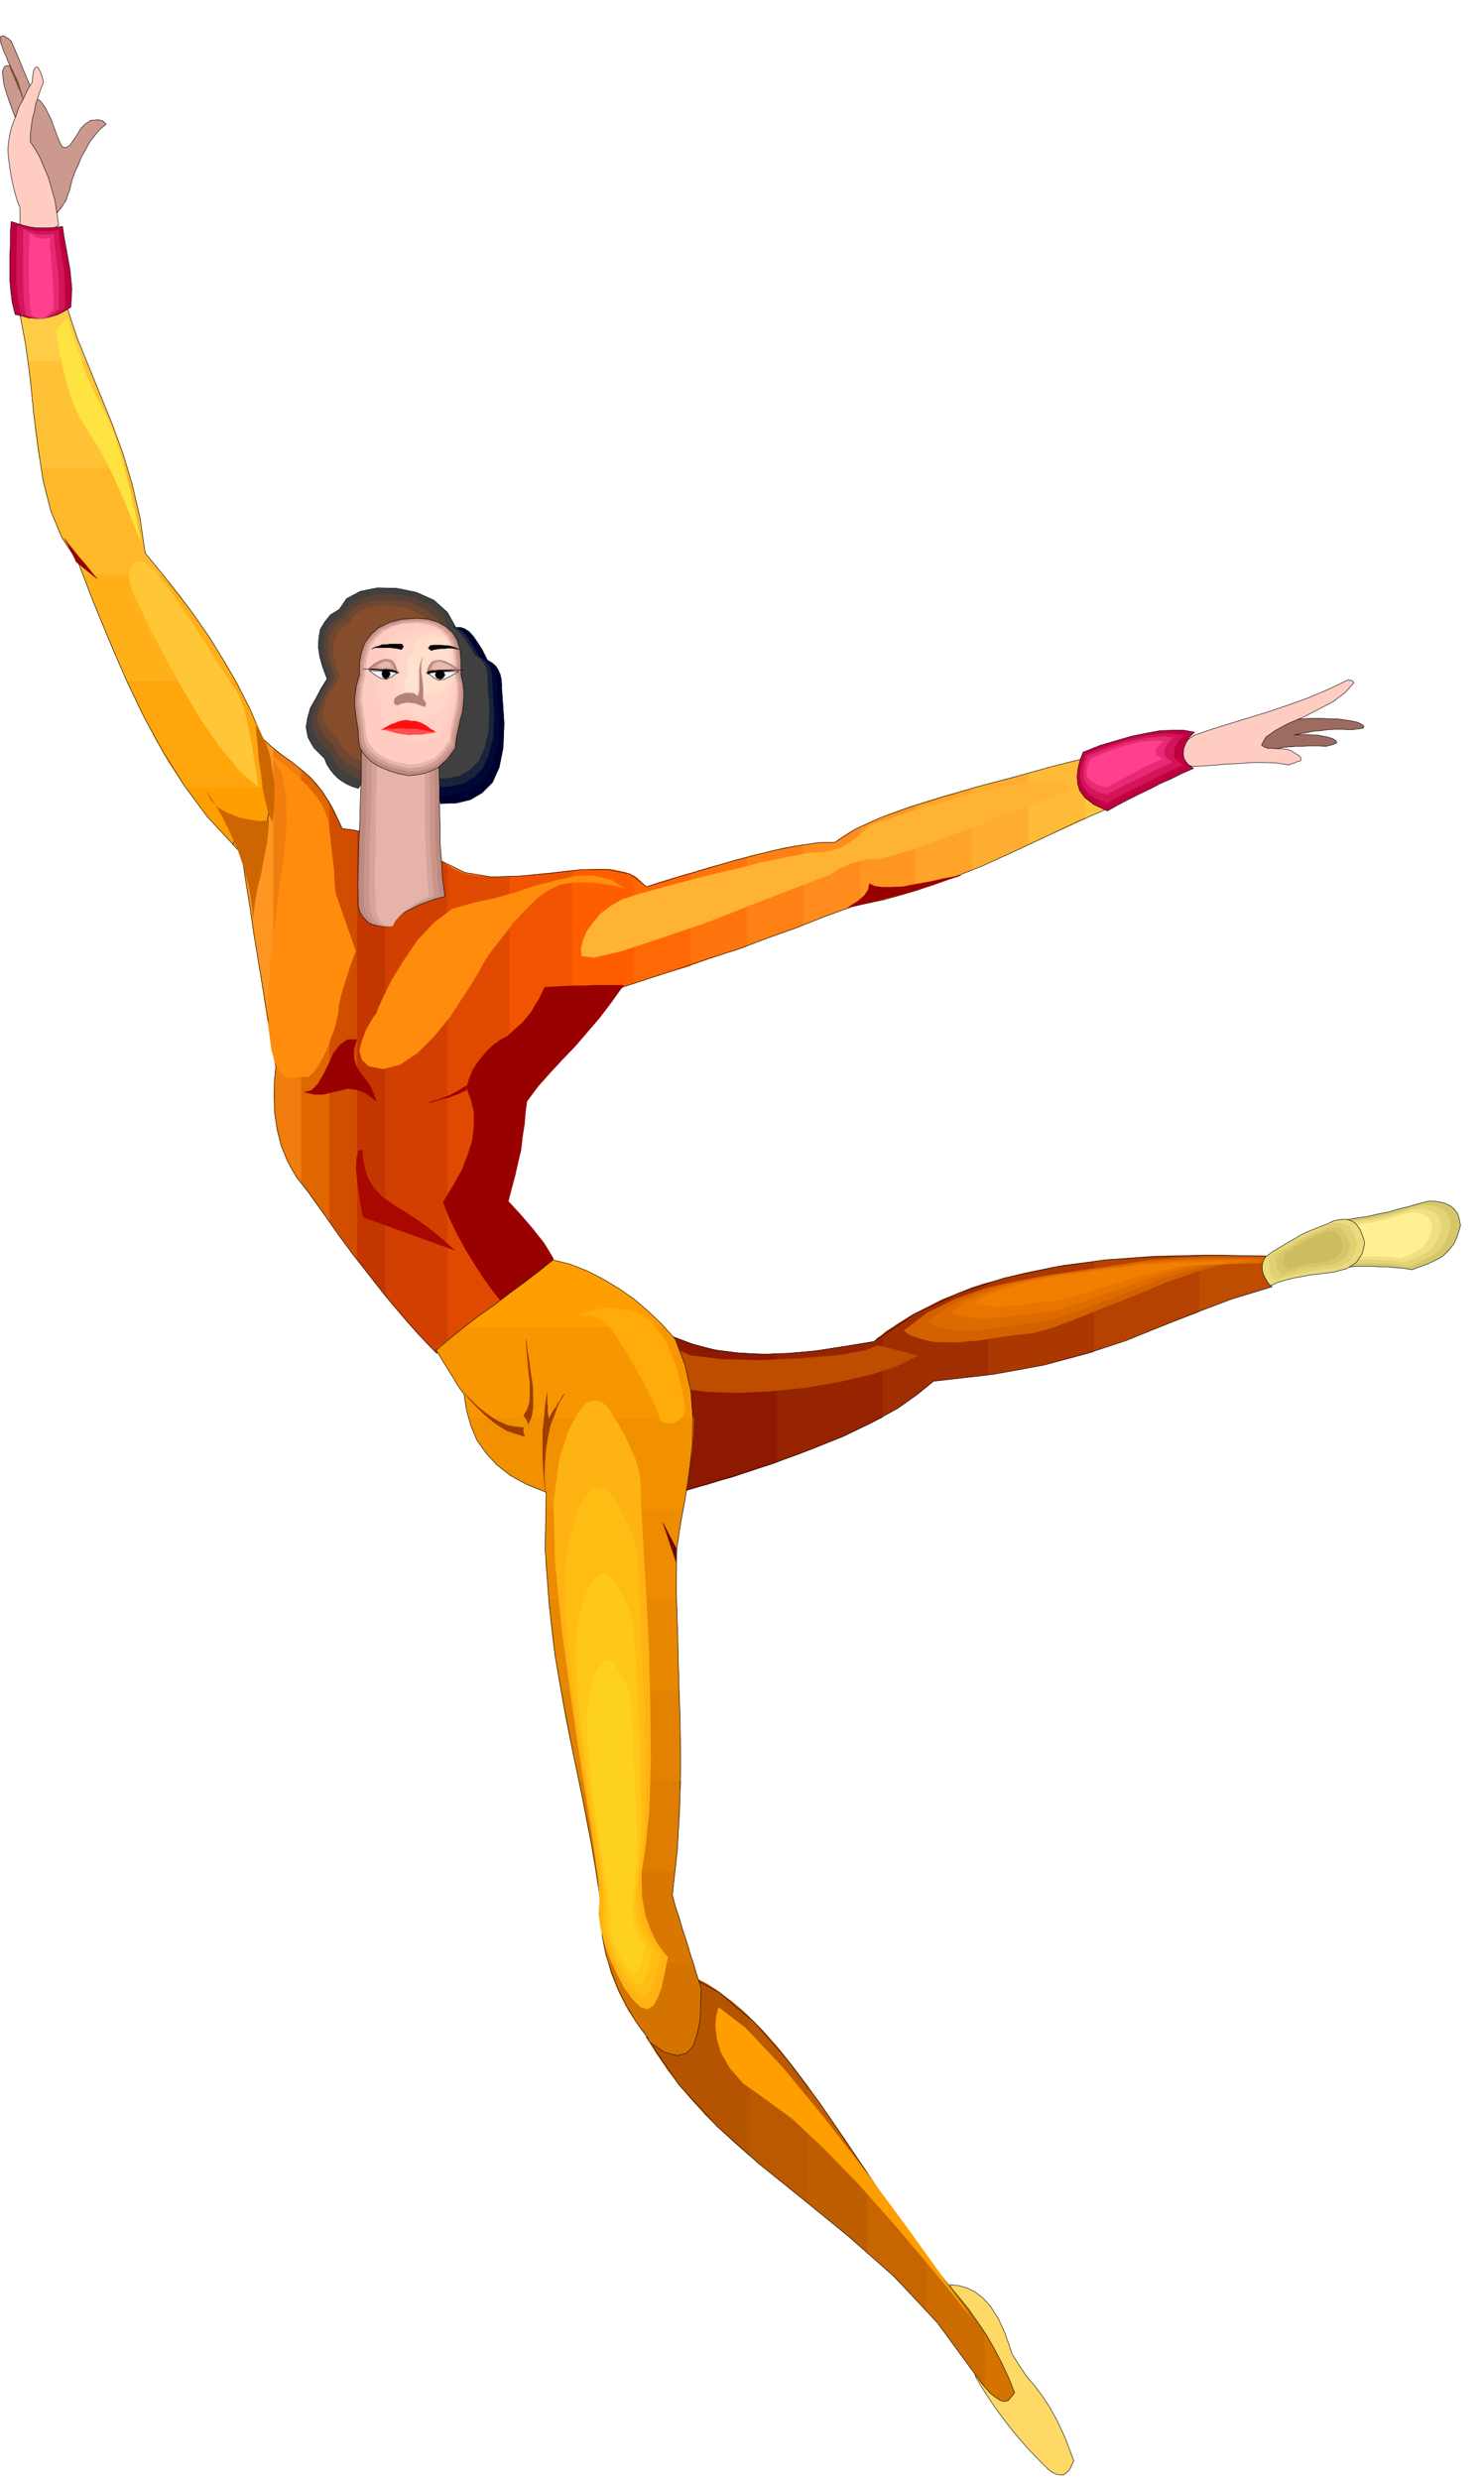 <svg xmlns="http://www.w3.org/2000/svg" width="490.455" height="819.168" fill-rule="evenodd" stroke-linecap="round" preserveAspectRatio="none" viewBox="0 0 3035 5070"><style>.pen0{stroke:#000;stroke-width:1;stroke-linejoin:round}.brush2{fill:#ffccc2}.brush6{fill:#d6c769}.pen2{stroke:none}.brush10{fill:#bf4d00}.brush20{fill:#404040}.brush27{fill:#ff5e00}.brush28{fill:#ff9e00}.brush38{fill:#ff9621}.brush50{fill:#bd8a80}.brush61{fill:#b58278}.pen4{stroke:none}.brush62{fill:#c7948a}.brush63{fill:#d9a69c}.brush64{fill:#ebb8ad}.brush66{fill:#000}.brush67{fill:#900}.pen5{stroke:#900;stroke-width:1;stroke-linejoin:round}.pen6{stroke:none}.brush69{fill:#bf0040}.brush70{fill:#d41459}.brush71{fill:#e82973}.brush72{fill:#ff408c}.brush77{fill:#d47300}.pen9{stroke:none}</style><path d="m33 245 10 23 11 24 10 24 11 24 10 23 11 24 10 24 11 24 4-5 5-6 4-7 5-7 3-10 4-10 3-12 3-12 6-16 7-15 6-15 8-14 8-15 10-13 11-13 13-11-7-7-9-2-15 1-11 7-10 10-8 14-8 11-7 10-8 4-7-2-7-14-5-13-5-14-5-14-7-14-6-12-9-12-11-8-7-15-6-14-6-15-6-14-6-15-6-14-6-14-6-14-6-5-5-3-5-3-3 1-3 1v11l4 11 3 9 5 10 3 9 5 10-8-1-5 4-3 8 1 12 2 15 6 20 8 23 11 29z" class="pen0" style="fill:#cc998f"/><path d="m41 468 9 2 10 3 10 1 10 1 9-2 11-2 9-4 11-6-4-28-4-25-7-24-6-21-9-21-8-19-10-18-10-15v-16l2-15 2-15 4-15 3-16 5-15 5-15 6-15-4-15-4-9-3-6-3-1-3 1-3 6-2 9-1 15-10 16-8 18-9 16-6 18-7 17-5 17-3 17-2 18 1 15 2 15 2 15 3 16 3 15 4 15 4 14 6 15v43z" class="pen0 brush2"/><path d="m18 127 1 4 1 6 3 8 4 8 3 8 4 9 3 8 4 8 3 9 4 9-3-10-3-10-3-10-3-9-5-10-4-9-5-10-4-9z" style="stroke:#7a473d;stroke-width:1;stroke-linejoin:round;fill:#7a473d"/><path d="m2571 1515 10-10 11-9 11-7 12-5 11-6 11-3 11-3 12-2 15-1h31l16 1h14l15 2 13 2 13 3 6 3 5 3 1 2v3l-3 1-6 1-8 1-9 1-18-1h-15l-15 1-14 2-15 1-13 3-14 2-12 3 9-1h20l10 1h9l10 2 10 2 10 3 7 4 2 5-3 1-4 2-7 2-9 2-12-1h-24l-12 1h-13l-12 1-14 1-13 3-13 2-9 1-7-1-4-2-5-7-2-9z" class="pen0" style="fill:#9e6b61"/><path d="m2439 1567-18-6-10-6-5-7 1-7 4-10 8-9 11-10 13-9 38-13 39-12 39-12 39-12 38-13 39-14 38-16 38-18 6-3 6 1 3 1 3 4-18 20-25 19-29 15-31 16-31 13-26 14-20 14-9 16 5 4 8 3h9l11 1h9l10 1 9 3 9 6 7 4 4 5v3l-2 3-6 1-5 3-6 1-6 3-25-4-25-1h-25l-24 2-25 1-24 2-25 2-24 1z" class="pen0 brush2"/><path d="m1943 4671 6 23 7 24 6 24 7 24 6 23 7 24 7 24 7 24 15 25 17 26 17 24 19 25 18 22 20 23 20 21 22 22 8 6 9 4 7 1h7l6-4 6-6 4-8 5-11-17-45-16-35-16-29-15-23-16-21-16-19-15-22-15-24-14-41-14-31-16-25-15-17-17-13-16-8-18-5-17-2z" class="pen0" style="fill:#ffd966"/><path d="M2756 2591v-24l-1-13v-12l-2-13v-12l-1-12 2-11 22-4 22-3 21-5 21-4 20-6 21-5 20-6 20-5h13l13 2 10 3 10 5 7 6 7 9 3 10 3 14-6 21-8 18-11 13-12 12-15 8-15 7-16 6-16 6-18-3-16-1-17-2h-16l-17-1h-32l-16 2z" class="pen0 brush6"/><path d="M2763 2585v-22l-1-11v-11l-2-12v-11l-1-11 2-10 19-3 19-2 19-4 19-4 18-5 18-5 18-6 18-4h11l12 1 10 3 9 5 6 5 5 7 3 9 2 13-5 19-7 16-9 12-11 10-13 7-14 7-14 6-14 6-15-3-15-2-15-2h-14l-15-1h-15l-14 1-14 2z" class="pen2" style="fill:#e3d475"/><path d="m2769 2576-1-10v-9l-1-10v-9l-1-10v-19l2-9 16-3 17-2 17-4 17-3 16-5 16-4 15-5 16-3h9l10 1 9 3 8 4 5 5 5 7 3 8 2 11-5 16-6 14-9 11-9 9-12 6-12 6-13 4-12 5-13-3-13-1-13-1h-12l-13-1h-26l-12 1z" class="pen2" style="fill:#f0e082"/><path d="M2774 2570v-33l-1-9v-17l1-7 14-2 15-2 14-3 15-3 13-4 14-4 13-4 14-3h8l8 1 7 2 7 4 5 3 4 7 2 6 2 10-4 14-5 11-7 9-8 8-10 5-10 6-11 4-11 4-12-2-11-1-11-1h-44l-11 1z" class="pen2" style="fill:#fff091"/><path d="m1391 3051-3-40-1-40-3-40-1-39-2-41-2-40-2-39-1-39 40 15 45 12 47 6 51 3 53-2 56-5 58-9 61-10 83-56 90-43 94-31 101-22 104-15 108-7 109-3 113 2 1 7 2 8 1 7 2 8 1 8 2 8 1 8 2 9-82 25-74 28-71 28-71 29-79 26-89 24-104 19-122 14-33 27-41 29-51 28-60 29-70 28-78 29-88 28-97 29z" class="pen2 brush10"/><path d="m1391 3051-3-40-1-40-3-40-1-39-2-41-2-40-2-39-1-39 40 15 45 12 47 6 51 3 53-2 56-5 58-9 61-10 83-56 90-43 94-31 101-22 104-15 108-7 109-3 113 2 1 7 2 8 1 7 2 8 1 8 2 8 1 8 2 9-82 25-74 28-71 28-71 29-79 26-89 24-104 19-122 14-33 27-41 29-51 28-60 29-70 28-78 29-88 28-97 29z" class="pen2 brush10"/><path d="M2453 2566v116l-55 21-55 22-56 20-59 21-67 18-73 16-84 13-95 11-33 27-41 29-51 28-60 29-70 28-78 29-88 28-97 29-3-40-1-40-3-40-1-39-2-41-2-40-2-39-1-39 40 15 45 12 47 6 51 3 53-2 56-5 58-9 61-10 69-48 75-39 79-31 83-22 86-17 89-11 91-7 94-2z" class="pen2" style="fill:#b54200"/><path d="M2237 2580v184l-34 9-34 9-37 8-39 9-42 7-44 7-48 5-50 6-33 27-41 29-51 28-60 29-70 28-78 29-88 28-97 29-3-40-1-40-3-40-1-39-2-41-2-40-2-39-1-39 40 15 45 12 47 6 51 3 53-2 56-5 58-9 61-10 48-36 52-29 53-26 56-21 57-18 60-14 61-12 63-7z" class="pen2" style="fill:#ab3800"/><path d="M2021 2622v188l-14 1-14 2-14 2-13 2-15 1-14 2-14 2-14 2-33 27-41 29-51 28-60 29-70 28-78 29-88 28-97 29-3-40-1-40-3-40-1-39-2-41-2-40-2-39-1-39 40 15 45 12 47 6 51 3 53-2 56-5 58-9 61-10 25-21 28-18 27-17 30-15 29-15 31-12 31-13 33-10z" class="pen2" style="fill:#a12e00"/><path d="M1805 2730v168l-37 18-41 20-46 18-49 20-55 19-58 19-63 19-65 20-3-40-1-40-3-40-1-39-2-41-2-40-2-39-1-39 40 15 45 12 47 6 51 3 53-2 56-5 58-9 61-10 8-8 10-5z" class="pen2" style="fill:#962400"/><path d="M1589 2769v221l-23 7-22 8-24 8-24 8-26 7-25 8-27 7-27 8-3-40-1-40-3-40-1-39-2-41-2-40-2-39-1-39 22 9 25 8 24 6 27 6 27 3 28 3h29l31 1z" class="pen2" style="fill:#8c1900"/><path fill="none" d="m1391 3051-3-40-1-40-3-40-1-39-2-41-2-40-2-39-1-39 40 15 45 12 47 6 51 3 53-2 56-5 58-9 61-10 83-56 90-43 94-31 101-22 104-15 108-7 109-3 113 2 1 7 2 8 1 7 2 8 1 8 2 8 1 8 2 9-82 25-74 28-71 28-71 29-79 26-89 24-104 19-122 14-33 27-41 29-51 28-60 29-70 28-78 29-88 28-97 29" class="pen0"/><path d="m1849 2720 2 2 3 3 6 4 7 3 12 4 14 4 19 4h20l22 1 22-2 25-2 24-4 27-4 28-4 31-3 38-10 51-19 59-24 64-25 62-26 60-21 51-15 39-3h54l21-2 18-2 13-3 10-2 5-1h3l-11-1-29-1-44-1h-111l-58 2-55 4-45 7-47 7-55 8-61 9-64 12-65 15-61 22-57 28-47 36z" class="pen2" style="fill:#d46100"/><path d="m1897 2702 2 1 2 2 6 3 7 3 10 3 12 3 17 3h18l19 1 19-2 22-2 21-4 24-3 24-4 28-3 33-8 46-15 52-20 56-21 55-22 52-17 45-12 35-3 25-1h22l18-2 16-1 12-3 9-2 5-1h2l-10-1h-26l-38-1-46 1h-51l-51 3-49 3-41 6-41 6-48 7-54 7-56 11-57 13-54 19-50 23-42 30z" class="pen2" style="fill:#de6b00"/><path d="m1947 2682 1 1 7 4 5 2 8 2 11 2 15 2h32l17-2 19-1 18-3 21-2 21-3 24-2 28-7 39-12 45-17 49-16 47-17 45-14 39-11 30-2 21-1h19l16-2 14-2 10-2 8-2 5-1h2l-9-1h-56l-39 2-45 1-44 3-42 3-34 6-36 4-41 6-47 6-48 9-50 10-47 15-43 18-35 24z" class="pen2" style="fill:#e87500"/><path d="M1994 2664h1l5 3 5 1 7 1 9 1 13 2 13-1h14l15-2 16-1 15-3 18-2 18-2 20-2 24-6 32-9 37-12 41-12 40-12 39-10 33-8 26-2 18-1 16-1 13-1 12-1 8-2 6-1 4-1h2-54l-34 2h-37l-37 3-35 3-29 5-30 3-35 5-40 5-40 7-42 8-40 12-37 13-30 18z" class="pen2" style="fill:#f28000"/><path d="m1401 2840 45 6 60 2 66-3 72-7 70-12 66-15 55-18 42-21-11-3-10-3-10-3-10-2-11-3-10-2-10-3-10-2-26 10-56 10-75 6-82 4-80-2-64-8-38-16-1-24-1 4v11l1 15 2 19 2 19 6 18 7 14 11 9z" class="pen2 brush10"/><path d="m934 1286-26 40-25 41-25 40-25 41-25 40-25 42-25 40-25 42-13-4-11-5-10-6-8-6-9-9-7-9-7-11-4-11-22-22-12-21-4-21 3-19 6-21 11-19 11-21 12-19-9-24-6-21-3-20 1-18 3-18 9-15 12-15 18-11 15-22 28-15 35-7 40 1 39 8 36 16 28 25 19 34z" class="pen0 brush20"/><path d="m923 1292-24 37-23 38-23 37-23 39-24 37-23 38-23 37-22 39-12-4-10-5-10-6-8-5-9-9-6-9-6-10-5-10-21-20-10-19-4-18 3-18 6-19 9-19 11-19 11-18-9-21-5-20-2-19 1-17 3-16 8-14 11-13 16-10 15-21 26-14 33-7 37 1 36 7 33 15 26 23 17 32z" class="pen2" style="fill:#574238"/><path d="m913 1297-22 34-22 35-22 34-21 36-21 34-21 35-21 35-21 36-11-4-9-4-9-5-7-5-8-8-6-8-6-9-4-10-19-18-10-18-4-17 2-17 6-18 9-16 10-18 10-16-8-20-5-18-3-18 1-15 3-16 7-13 10-12 16-9 13-19 24-12 30-7 34 1 33 6 31 14 25 21 16 29z" class="pen2" style="fill:#6e4730"/><path d="m901 1304-20 31-19 32-20 31-19 33-20 31-19 32-20 32-19 32-10-4-8-3-9-5-6-5-7-7-6-7-5-9-4-8-18-18-9-16-4-16 3-15 5-16 9-15 9-16 10-15-7-18-4-17-3-16 1-14 3-14 6-12 9-10 14-8 12-18 21-12 28-6 31 1 30 6 28 13 22 19 15 27z" class="pen2" style="fill:#854d2b"/><path d="m901 1643-8-45-11-45-11-45-7-44-1-45 8-45 20-44 37-44 7-3h8l8 3 9 6 8 9 9 13 10 16 10 20 9 5 8 7 5 8 4 9 2 9 1 10v10l1 11 4 60-2 50-8 40-14 31-21 21-24 14-29 7-32 1z" class="pen0" style="fill:#000030"/><path d="m897 1627-8-43-10-43-10-43-7-42-2-43 7-43 19-42 35-42 7-3h8l7 3 9 6 8 9 8 12 9 15 10 19 9 5 8 7 6 7 4 9 2 8 1 9v21l4 57-2 48-9 37-13 30-20 20-23 14-27 6-30 2z" class="pen2" style="fill:#000836"/><path d="m892 1610-7-41-9-41-10-41-7-40-2-41 8-41 18-41 33-40 6-3h8l7 3 8 7 8 8 8 12 9 14 9 18 9 5 7 6 5 7 4 9 2 8 1 9v19l4 54-2 46-9 36-12 28-18 19-22 13-27 6-29 2z" class="pen2" style="fill:#19243b"/><path d="m888 1592-7-39-9-38-9-39-6-38-2-39 7-39 16-38 32-38 6-3h7l7 3 8 7 7 8 8 11 9 13 9 17 8 4 7 7 4 6 4 8 2 7 1 9v18l4 52-2 44-8 34-12 27-18 18-21 12-25 5-27 1z" class="pen2 brush20"/><path d="m476 1726-52-56-46-62-43-68-39-71-37-77-34-79-34-82-31-81-33-50-23-55-16-63-10-66-9-70-7-70-9-68-12-65 11-2 12-2 12-2 12-2 12-2 12-2 12-2 13-1 20 61 24 59 24 59 24 59 22 60 19 63 16 68 11 74 33 40 33 42 32 42 32 46 29 47 29 50 27 53 24 57 1 2 4 29 4 29 2 28 3 27v23l-1 20-3 14-6 9-8 3-7 4-9 3-8 3-9 3-8 5-8 6-7 10z" class="pen2 brush27"/><path d="m476 1726-52-56-46-62-43-68-39-71-37-77-34-79-34-82-31-81-33-50-23-55-16-63-10-66-9-70-7-70-9-68-12-65 11-2 12-2 12-2 12-2 12-2 12-2 12-2 13-1 20 61 24 59 24 59 24 59 22 60 19 63 16 68 11 74 33 40 33 42 32 42 32 46 29 47 29 50 27 53 24 57 1 2 4 29 4 29 2 28 3 27v23l-1 20-3 14-6 9-8 3-7 4-9 3-8 3-9 3-8 5-8 6-7 10z" class="pen2 brush28"/><path d="M379 1610h171l-2-13-1-12-1-13-1-12-2-13-2-13-2-12-2-12-1-2-24-57-27-53-29-50-29-47-32-46-32-42-33-42-33-40-11-74-16-68-19-63-22-60-24-59-24-59-24-59-20-61-13 1-12 2-12 2-12 2-12 2-12 2-12 2-11 2 12 65 9 68 7 70 9 70 10 66 16 63 23 55 33 50 24 61 24 62 25 60 27 60 26 57 29 56 30 53 34 51z" class="pen2" style="fill:#ffa60d"/><path d="M260 1393h223l-22-38-22-35-23-35-22-32-24-33-24-30-25-30-24-29-11-74-16-68-19-63-22-60-24-59-24-59-24-59-20-61-13 1-12 2-12 2-12 2-12 2-12 2-12 2-11 2 12 65 9 68 7 70 9 70 10 66 16 63 23 55 33 50 11 30 12 31 12 31 13 31 12 30 13 30 13 30 14 30z" class="pen2" style="fill:#ffb019"/><path d="M170 1175h163l-5-6-5-6-5-6-4-5-9-11-8-10-11-74-16-68-19-63-22-60-24-59-24-59-24-59-20-61-13 1-12 2-12 2-12 2-12 2-12 2-12 2-11 2 12 65 9 68 7 70 9 70 10 66 16 63 23 55 33 50 2 6 2 6 3 6 3 7z" class="pen2" style="fill:#ffb829"/><path d="M84 958h178l-15-43-15-42-17-41-16-40-17-41-16-40-15-42-14-41-13 1-12 2-12 2-12 2-12 2-12 2-12 2-11 2 7 36 6 39 5 39 5 41 4 40 4 40 5 40 7 40z" class="pen2" style="fill:#ffc236"/><path d="M57 738h119l-6-14-5-13-5-14-5-13-5-14-5-14-5-14-3-14-13 1-12 2-12 2-12 2-12 2-12 2-12 2-11 2 2 11 2 12 2 11 3 12 1 12 2 12 2 12 2 13z" class="pen2" style="fill:#ffcc45"/><path fill="none" d="m476 1726-52-56-46-62-43-68-39-71-37-77-34-79-34-82-31-81-33-50-23-55-16-63-10-66-9-70-7-70-9-68-12-65 11-2 12-2 12-2 12-2 12-2 12-2 12-2 13-1 20 61 24 59 24 59 24 59 22 60 19 63 16 68 11 74 33 40 33 42 32 42 32 46 29 47 29 50 27 53 24 57h0l1 2 4 29 4 29 2 28 3 27v23l-1 20-3 14-6 9-8 3-7 4-9 3-8 3-9 3-8 5-8 6-7 10" class="pen0"/><path d="m765 1706 17 6 17 7 18 7 18 8 17 6 18 8 18 6 18 8 45 22 54 9 60-2 64-6 60-7h55l45 9 33 26 55-17 55-16 54-16 52-14 48-12 46-9 40-6 36-1 40-26 52-24 61-22 68-21 72-21 76-20 75-21 76-19 5 12 6 13 5 13 6 13 5 12 6 13 6 13 6 13-67 29-66 31-66 31-66 30-66 26-66 23-66 19-66 14-60 22-58 23-59 21-58 22-60 19-58 20-59 19-58 19-90 66-68 73-49 78-30 85-16 89-1 94 13 99 25 103-12-1-15 8-19 12-20 16-24 14-24 11-26 5-26-4-37-39-34-39-34-40-32-41-33-42-31-42-30-43-30-42-25-32-18-32-13-32-8-32-5-32-1-32v-32l3-32-9-55-9-55-9-55-9-54-9-55-8-55-9-55-8-54-10-9-8-9 7-10 8-6 8-5 9-3 8-3 9-3 7-4 8-3 6-9 3-14 1-20v-23l-3-27-2-28-4-29-4-29 20 18 20 16 20 14 21 17 20 18 21 25 20 32 21 44 7 1 9 1 7 1 9 2 8 1 8 2 8 1 9 3z" class="pen2 brush27"/><path d="m765 1706 17 6 17 7 18 7 18 8 17 6 18 8 18 6 18 8 45 22 54 9 60-2 64-6 60-7h55l45 9 33 26 55-17 55-16 54-16 52-14 48-12 46-9 40-6 36-1 40-26 52-24 61-22 68-21 72-21 76-20 75-21 76-19 5 12 6 13 5 13 6 13 5 12 6 13 6 13 6 13-67 29-66 31-66 31-66 30-66 26-66 23-66 19-66 14-60 22-58 23-59 21-58 22-60 19-58 20-59 19-58 19-90 66-68 73-49 78-30 85-16 89-1 94 13 99 25 103-12-1-15 8-19 12-20 16-24 14-24 11-26 5-26-4-37-39-34-39-34-40-32-41-33-42-31-42-30-43-30-42-25-32-18-32-13-32-8-32-5-32-1-32v-32l3-32-9-55-9-55-9-55-9-54-9-55-8-55-9-55-8-54-10-9-8-9 7-10 8-6 8-5 9-3 8-3 9-3 7-4 8-3 6-9 3-14 1-20v-23l-3-27-2-28-4-29-4-29 20 18 20 16 20 14 21 17 20 18 21 25 20 32 21 44 7 1 9 1 7 1 9 2 8 1 8 2 8 1 9 3z" class="pen2" style="fill:#ffc740"/><path d="M2219 1551v124l-60 27-60 27-59 26-59 26-60 23-59 20-59 16-59 13-60 22-58 23-59 21-58 22-60 19-58 20-59 19-58 19-90 66-68 73-49 78-30 85-16 89-1 94 13 99 25 103-12-1-15 8-19 12-20 16-24 14-24 11-26 5-26-4-37-39-34-39-34-40-32-41-33-42-31-42-30-43-30-42-25-32-18-32-13-32-8-32-5-32-1-32v-32l3-32-8-48-7-47-8-47-7-47-8-48-7-47-8-47-7-46v-101l9-4 10-2 8-4 9-5 6-9 3-14 1-20v-23l-3-27-2-28-4-29-4-29 20 18 20 16 20 14 21 17 20 18 21 25 20 32 21 44 7 1 9 1 7 1 9 2 8 1 8 2 8 1 9 3 17 6 17 7 18 7 18 8 17 6 18 8 18 6 18 8 45 22 54 9 60-2 64-6 60-7h55l45 9 33 26 55-17 55-16 54-16 52-14 48-12 46-9 40-6 36-1 39-26 51-23 59-23 67-20 71-21 75-20 74-19 75-19z" class="pen2" style="fill:#ffba38"/><path d="M2103 1582v145l-45 20-45 20-45 19-44 18-45 15-45 14-45 11-45 9-60 22-58 23-59 21-58 22-60 19-58 20-59 19-58 19-90 66-68 73-49 78-30 85-16 89-1 94 13 99 25 103-12-1-15 8-19 12-20 16-24 14-24 11-26 5-26-4-37-39-34-39-34-40-32-41-33-42-31-42-30-43-30-42-9-10-7-10-6-9-6-9-6-10-5-10-5-9-4-9v-813l14 10 15 10 14 12 15 15 14 17 15 22 15 26 15 33 7 1 9 1 7 1 9 2 8 1 8 2 8 1 9 3 17 6 17 7 18 7 18 8 17 6 18 8 18 6 18 8 45 22 54 9 60-2 64-6 60-7h55l45 9 33 26 55-17 55-16 54-16 52-14 48-12 46-9 40-6 36-1 30-21 39-19 44-19 51-17 53-17 58-16 59-16 61-15z" class="pen2" style="fill:#ffad30"/><path d="M1988 1612v166l-31 12-31 12-30 10-30 11-31 8-31 9-30 6-30 7-60 22-58 23-59 21-58 22-60 19-58 20-59 19-58 19-90 66-68 73-49 78-30 85-16 89-1 94 13 99 25 103-12-1-15 8-19 12-20 16-24 14-24 11-26 5-26-4-33-34-30-33-30-35-27-35-29-37-27-36-27-37-27-37v-858l4 6 5 8 5 7 5 9 4 9 5 9 4 10 6 12 7 1 9 1 7 1 9 2 8 1 8 2 8 1 9 3 17 6 17 7 18 7 18 8 17 6 18 8 18 6 18 8 45 22 54 9 60-2 64-6 60-7h55l45 9 33 26 55-17 55-16 54-16 52-14 48-12 46-9 40-6 36-1 23-16 27-15 31-15 35-13 37-14 40-13 42-12 45-12z" class="pen2" style="fill:#ffa329"/><path d="M1872 1647v174l-17 4-15 5-17 4-15 5-17 3-15 4-17 3-15 4-60 22-58 23-59 21-58 22-60 19-58 20-59 19-58 19-90 66-68 73-49 78-30 85-16 89-1 94 13 99 25 103-12-1-15 8-19 12-20 16-24 14-24 11-26 5-26-4-21-22-20-21-19-22-18-21-19-23-18-22-17-22-17-22v-890l4 1 6 1 5 1 7 2 17 6 17 7 18 7 18 8 17 6 18 8 18 6 18 8 45 22 54 9 60-2 64-6 60-7h55l45 9 33 26 55-17 55-16 54-16 52-14 48-12 46-9 40-6 36-1 14-11 16-10 18-10 21-9 21-9 23-9 24-9 27-8z" class="pen2 brush38"/><path d="M1759 1693v158h-8l-7 2-60 22-58 23-59 21-58 22-60 19-58 20-59 19-58 19-90 66-68 73-49 78-30 85-16 89-1 94 13 99 25 103-12-1-15 8-19 12-20 16-24 14-24 11-26 5-26-4-9-10-9-9-9-10-9-9-9-10-9-9-8-10-8-9v-961l10 4 11 4 10 4 11 4 10 3 11 5 10 4 11 5 45 22 54 9 60-2 64-6 60-7h55l45 9 33 26 55-17 55-16 54-16 52-14 48-12 46-9 40-6 36-1 4-4 6-4 6-4 6-3 6-4 8-3 7-4 8-3z" class="pen2" style="fill:#ff8c1c"/><path d="M1643 1727v165l-47 16-46 17-46 16-46 17-46 15-46 15-46 15-46 15-90 66-68 73-49 78-30 85-16 89-1 94 13 99 25 103-12-2-14 7-18 12-18 15-22 13-23 12-25 6-25 1V1760l2 1 3 1 45 22 54 9 60-2 64-6 60-7h55l45 9 33 26 42-14 44-13 42-13 43-11 40-12 39-9 36-9 35-5z" class="pen2" style="fill:#ff8014"/><path d="M1528 1752v183l-32 10-32 11-32 11-31 11-33 10-31 10-32 10-31 10-90 66-68 73-49 78-30 85-16 89-1 94 13 99 25 103-7-2-8 2-9 3-8 6-11 7-10 8-12 9-11 10v-956l46 1 50-3 49-5 50-5 46-3 41 3 33 10 25 23 26-9 26-8 26-8 27-7 25-8 26-7 25-8 25-6z" class="pen2" style="fill:#ff750d"/><path d="M1413 1785v190l-18 5-18 5-17 5-17 6-18 5-17 6-17 5-17 6-39 25-34 27-31 27-27 30-25 29-22 31-19 32-16 33v-460l39-5 40-4 39-4 37-2h33l30 6 24 11 19 19 11-4 11-4 11-3 12-3 11-4 12-3 11-4 12-3z" class="pen2" style="fill:#ff6905"/><path d="M1297 1792v219l-6 1-6 2-6 2-5 2-21 12-18 14-19 13-16 14-17 14-14 15-15 15-13 15v-347l22-3 23-2 21-1h40l18 4 17 4 15 7z" class="pen2 brush27"/><path d="M1170 1780v320l-57 62-41 66-30 71-16 75-7 78 5 81 12 84 22 88-9-2-8 3-12 6-11 9-14 9-14 10-16 10-15 9v-971l23 3 25 2h26l27-1 27-3 28-3 27-3 28-3z" class="pen2" style="fill:#f05400"/><path d="M1042 1793v511l-11 38-7 41-4 41-1 42 1 42 5 45 7 45 10 46v63l-14 6-15 11-18 13-18 13-21 10-20 8-22 2-22-4-16-16-15-16-15-16-14-16-14-17-13-16-14-17-13-16v-925l15 6 17 6 15 6 17 7 15 6 17 7 15 6 17 7 12 9 15 8 15 6 18 5 17 2 19 1h40z" class="pen2" style="fill:#e04a00"/><path d="M915 1770v1001l-7-1-5-1-6-2-5-1-37-39-34-39-34-40-32-41-33-42-31-42-30-43-30-42-6-7-5-7-5-6-4-6-5-7-4-6-4-6-3-6v-829l13 9 13 10 13 11 14 15 12 16 14 21 12 24 14 30 7 1 9 1 7 1 9 2 8 1 8 2 8 1 9 3 17 6 17 7 18 7 18 8 17 6 18 8 18 6 18 8 3 4 6 4z" class="pen2" style="fill:#d14000"/><path d="M788 1714v935l-21-26-20-26-20-27-19-26-20-27-19-26-20-27-18-26-25-32-18-32-13-32-8-32-5-32-1-32v-32l3-32-9-55-9-55-9-55-9-54-9-55-8-55-9-55-8-54-10-9-8-9 7-10 8-6 8-5 9-3 8-3 9-3 7-4 8-3 6-9 3-14 1-20v-23l-3-27-2-28-4-29-4-29 20 18 20 16 20 14 21 17 20 18 21 25 20 32 21 44 7 1 9 1 7 1 9 2 8 1 8 2 8 1 9 3 5 1 6 2 6 2 6 3z" class="pen2" style="fill:#c43600"/><path d="M730 1699v876l-13-18-12-17-13-17-12-17-13-17-12-17-12-17-12-17-25-32-18-32-13-32-8-32-5-32-1-32v-32l3-32-9-55-9-55-9-55-9-54-9-55-8-55-9-55-8-54-10-9-8-9 7-10 8-6 8-5 9-3 8-3 9-3 7-4 8-3 6-9 3-14 1-20v-23l-3-27-2-28-4-29-4-29 20 18 20 16 20 14 21 17 20 18 21 25 20 32 21 44 7 1 8 1 7 1 8 2z" class="pen2" style="fill:#d14d00"/><path d="M674 1642v855l-6-8-6-7-6-8-5-7-6-8-5-7-5-7-4-7-25-32-18-32-13-32-8-32-5-32-1-32v-32l3-32-9-55-9-55-9-55-9-54-9-55-8-55-9-55-8-54-10-9-8-9 7-10 8-6 8-5 9-3 8-3 9-3 7-4 8-3 6-9 3-14 1-20v-23l-3-27-2-28-4-29-4-29 16 16 18 14 16 12 18 13 17 13 17 17 17 20 18 27z" class="pen2" style="fill:#e06600"/><path d="M616 1574v846l-20-30-14-30-10-30-6-29-5-30-1-30 1-30 3-29-9-55-9-55-9-55-9-54-9-55-8-55-9-55-8-54-10-9-8-9 7-10 8-6 8-5 9-3 8-3 9-3 7-4 8-3 6-9 3-14 1-20v-23l-3-27-2-28-4-29-4-29 9 9 10 10 10 8 10 8 10 6 10 7 10 7 10 9z" class="pen2" style="fill:#f07d0d"/><path d="M559 1530v629l-9-53-8-51-8-53-8-51-9-52-7-52-9-52-7-51-10-9-8-9 7-10 8-6 8-5 9-3 8-3 9-3 7-4 8-3 6-9 3-14 1-20v-23l-3-27-2-28-4-29-4-29 5 5 6 6 5 4 6 5z" class="pen2 brush38"/><path fill="none" d="m765 1706 17 6 17 7 18 7 18 8 17 6 18 8 18 6 18 8 45 22 54 9 60-2 64-6 60-7h55l45 9 33 26 55-17 55-16 54-16 52-14 48-12 46-9 40-6 36-1 40-26 52-24 61-22 68-21 72-21 76-20 75-21 76-19 5 12 6 13 5 13 6 13 5 12 6 13 6 13 6 13-67 29-66 31-66 31-66 30-66 26-66 23-66 19-66 14-60 22-58 23-59 21-58 22-60 19-58 20-59 19-58 19-90 66-68 73-49 78m0 0-30 85-16 89-1 94 13 99 25 103-12-1-15 8-19 12-20 16-24 14-24 11-26 5-26-4-37-39-34-39-34-40-32-41-33-42-31-42-30-43-30-42-25-32-18-32-13-32-8-32-5-32-1-32v-32l3-32-9-55-9-55-9-55-9-54-9-55-8-55-9-55-8-54-10-9-8-9 7-10 8-6 8-5 9-3 8-3 9-3 7-4 8-3 6-9 3-14 1-20v-23l-3-27-2-28-4-29-4-29 20 18 20 16 20 14 21 17m0 0 20 18 21 25 20 32 21 44 7 1 9 1 7 1 9 2 8 1 8 2 8 1 9 3" class="pen0"/><path d="m898 1541-21-5-20-4-21-4-20-4-20-5-19-5-19-6-18-5-1 44v44l-2 43-1 44-2 43-1 44-1 44 1 45 3 10 5 9 6 7 7 7 7 3 10 3 9 1h11l12-12 13-9 13-9 15-7 14-7 16-6 17-6 19-5-5-37-2-36-3-36v-36l-1-37v-37l-1-37v-36z" class="pen0 brush50"/><path d="m888 1541-18-5-18-4-18-4-17-4-18-5-16-5-17-6-15-5-1 44v44l-1 43-1 44-2 43-1 44-1 44 1 45 2 10 4 9 5 7 7 7 6 3 8 3 9 1h10l10-12 11-9 11-9 13-7 12-7 15-6 15-6 17-5-5-37-2-36-3-36v-36l-1-37v-37l-1-37v-36z" class="pen2" style="fill:#c9968c"/><path d="m878 1541-16-5-15-4-15-4-15-4-15-5-15-5-14-6-12-5-1 44v44l-1 43-1 44-2 43v44l-1 44 1 45 2 10 3 9 4 7 6 7 6 3 6 3 7 1h9l9-12 9-9 10-9 11-7 11-7 12-6 12-6 15-5-4-37-2-36-2-36v-36l-1-37v-37l-1-37v-36z" class="pen2" style="fill:#d6a399"/><path d="m869 1541-13-5-13-4-13-4-12-4-12-5-12-5-12-6-11-5-1 44v44l-1 43v44l-1 43-1 44v44l1 45 1 10 3 9 3 7 5 7 4 3 6 3 5 1h8l6-12 8-9 9-9 9-7 9-7 10-6 11-6 12-5-3-37-2-36-2-36v-36l-1-37v-110z" class="pen2" style="fill:#e6b3a8"/><path d="m735 1525-2-18-1-17-3-17-2-16-2-18 1-18 3-20 6-21v-25l4-21 7-20 12-16 15-14 22-11 26-7 33-2 22 2 20 6 16 9 14 13 9 15 6 20 2 24v27l4 18 2 19-1 19-2 19-5 18-4 19-4 19-2 19-8 11-8 11-10 9-10 9-13 6-13 5-16 3-17 2-20-4-17-5-15-6-13-6-13-9-9-9-9-11-5-11z" class="pen0 brush50"/><path d="m740 1520-2-18-1-16-3-16-1-16-3-17 1-17 2-19 5-21 1-24 4-21 7-19 12-16 15-14 20-9 24-7 31-3 22 2 19 5 16 9 13 13 8 15 6 19 2 23v27l5 17 2 18-2 18-2 19-4 18-4 18-4 18-1 19-8 10-8 11-10 9-10 9-12 5-13 5-15 3h-16l-19-4-17-4-15-6-12-6-12-8-9-9-7-10-5-10z" class="pen2" style="fill:#d19e94"/><path d="m745 1513-2-17-1-15-3-15-1-15-3-17 1-16 2-19 5-19 1-24 4-20 6-18 12-15 14-14 20-9 23-7 29-2 21 1 18 6 15 9 12 12 8 15 6 18 2 22v26l4 17 1 17-1 17-2 18-5 17-3 18-4 18-1 18-8 9-7 10-9 9-9 8-12 6-12 5-15 2-15 2-18-4-15-4-15-6-12-6-11-8-9-9-7-10-4-11z" class="pen2" style="fill:#e8b5ab"/><path d="m750 1508-2-16-1-15-3-15-1-14-3-16 1-15 2-18 5-19 1-23 4-20 6-18 11-14 13-13 18-10 21-6 28-2 20 2 18 5 14 8 12 12 8 15 6 18 2 21v25l4 16 1 17-1 16-2 17-4 16-4 17-3 17-1 17-8 10-7 10-9 9-8 8-12 5-11 5-14 2-15 1-18-4-15-3-13-6-11-5-10-8-8-9-7-10-4-10z" class="pen2 brush2"/><path d="m781 1472-1-14-2-12-2-12v-11l-2-13 1-13 1-16 5-15v-18l3-15 5-15 9-11 10-10 15-7 18-6 23-2 15 1 14 5 11 6 10 10 6 11 4 15 2 16v20l3 13 2 14-1 14-2 14-3 13-3 14-3 14-1 15-6 7-6 8-7 6-6 7-10 5-9 3-12 2-12 1-14-3-11-3-11-5-9-4-9-7-6-6-6-8-3-8z" class="pen2" style="fill:#ffd1c4"/><path d="m812 1436-1-11-1-9-2-9v-9l-1-10v-10l1-12 4-11v-14l2-12 4-11 7-8 8-8 11-5 14-4 17-1h12l11 3 8 5 8 8 4 8 4 11 1 12v16l2 10 1 11-1 10v11l-3 10-2 11-3 10-1 11-5 6-4 6-5 5-5 5-7 2-7 3-8 2-8 1-12-3-9-2-9-4-6-3-7-5-5-4-4-6-3-6z" class="pen2" style="fill:#ffd6c7"/><path d="m845 1398-1-7-1-6-1-6-1-6-1-7v-7l1-8 3-8v-9l1-8 3-8 5-6 5-6 8-3 9-3h21l7 2 6 3 5 6 3 5 3 8v8l1 11 1 7v7l-1 7v8l-2 6-1 8-2 7v8l-6 8-7 6-5 2-4 2-6 1-6 1-8-2-6-1-6-3-5-2-8-7-4-8z" class="pen2" style="fill:#ffdecc"/><path d="m888 1498-14 2-12 2h-14l-12 1-14-2-12-2-14-4-12-3 1-2h1l12-3h12l12-1 13 1h11l12 2 12 3 12 3 3 1 3 2z" class="pen2" style="fill:#ff4f4f"/><path d="m778 1493 7-4 7-4 7-4 9-3 7-3 8-2 9-1 9 2h8l7 2 6 2 7 4 5 3 6 5 6 3 6 5-15-3-14-3-14-2h-14l-15-1-14 1h-14l-14 3z" class="pen2" style="fill:#ff0f0f"/><path d="m855 1424-9-6-10-1h-6l-6 2-6 2-6 3-5 5-1 6 1 4 5 3 7-3 7-2 7-1 7 1h6l7 2 7 3 9 3 2-7-6-9v-23l-1-10-1-10-2-10v-21l3-10-4 11-2 12v40l-1 8-2 8z" class="brush61" style="stroke:#b58278;stroke-width:1;stroke-linejoin:round"/><path d="m873 1375 2-10 4-7 5-6 8-2 8-1 11 3 12 6 16 10-9 3-8 2h-7l-7 1-8-1h-18l-9 2z" class="pen4 brush61"/><path d="m878 1373 1-9 3-6 4-5 7-1 7-1 9 3 11 5 14 9-9 2-6 2h-12l-7-1h-14l-8 2z" class="pen4 brush62"/><path d="M882 1371v-7l3-5 3-4 6-2 6-1 8 3 9 4 13 7-8 2-6 1h-5l-5 1-6-1h-12l-6 2z" class="pen4 brush63"/><path d="M885 1370v-7l3-4 3-4 5-1 4-1 7 3 8 3 10 7-6 1-5 1h-5l-4 1-5-1h-10l-5 2z" class="pen4 brush64"/><path d="m814 1373-4-10-3-7-5-6-6-2-9-1-9 3-12 6-13 10 7 3 7 2h7l7 1 6-1h17l10 2z" class="pen4 brush61"/><path d="m809 1371-3-9-2-6-4-4-5-2-7-1-8 3-9 5-11 8 6 2 6 2h11l5-1h6l6 1 9 2z" class="pen4 brush62"/><path d="m806 1368-2-6-2-5-4-3-3-1-7-1-6 2-8 4-8 7 9 2h9l4-1h11l7 2z" class="pen4 brush63"/><path d="m801 1366-3-9-5-3-5-1-4 2-6 2-5 6 6 1 7 1 6-1 9 2z" class="pen4 brush64"/><path d="M938 1373h-26l-8 1h-17l-8 1-7 1 8 4 6 5 5 3 6 3 6-1 8-2 11-6 16-9zm-183-2h7l7 1h7l8 1h15l8 1 9 1-9 4-6 5-6 2-4 3-7-1-7-2-10-6-12-9z" class="pen0" style="fill:#f0f0ff"/><path d="m900 1370 6 2 4 8-4 6-6 3-7-3-3-6 3-8 7-2zm-111-2-6 3-2 7 2 6 6 4 6-4 3-6-3-7-6-3z" class="pen0 brush66"/><path d="M948 1370h-18l-9 1-9 1h-10l-9 2-9 1-9 3v-5l9-2h9l9-1h46zm-205-2h8l8 1h9l9 1 8 1 9 1 9 1 9 3v-3l-9-3-9-1h-17l-9-1h-25zm79-51h-25l-7 1h-8l-7 3-8 2-7 4 7-3h30l8 1 8 1 8 2 4-6-3-5zm58 3 7-1h15l8 1h7l7 2 7 2 8 4-8-2-7-1h-8l-6 1h-8l-7 1-7 1-6 2-6-5 4-5z" class="pen0 brush66"/><path d="m1132 2573 2 20-1 20-4 17-6 17-11 14-14 14-18 12-22 13-24-28-23-28-21-29-19-29-19-31-17-31-16-33-13-33 21-35 18-32 12-32 9-29 3-29v-27l-6-26-9-23 5-19 7-17 9-15 11-14 11-13 12-11 14-10 15-8 15-14 14-12 10-12 10-12 7-13 8-12 6-13 6-12 20-1 20-1 20-1h21l19-1h62l-25 35-25 33-25 29-24 28-26 27-25 27-25 28-23 31-3 23-2 24-4 25-3 27-6 25-6 27-7 26-7 27 11 12 13 14 12 14 13 15 11 14 12 15 10 16 10 17z" class="pen2 brush67"/><path d="m956 2219-9 5-9 6-10 5-9 5-11 4-10 4-11 3-10 4 10-3 10-3 10-3 11-2 9-4 9-3 8-4 9-4 1-6 2-4z" class="pen5 brush67"/><path d="m770 2252-23-17-19-7-17-2-16 4-17 4-17 4h-19l-21-5 16-4 13-13 11-19 11-22 10-22 13-17 16-11h19l-6 21v18l4 14 8 13 9 12 10 13 8 16 7 20z" class="pen6 brush67"/><path d="m519 1899-3-41-6-41-11-42-13-38-17-38-16-32-17-29-14-21 9 19 16 16 21 11 23 9 21 4 19 3 13-1 6-2-1 21-3 27-6 30-6 33-8 31-5 31-3 27 1 23zm5-421 1 3 3 6 3 6 3 6 2 5 3 6 2 5 3 5 5 14 5 20 3 22 4 24v46l-2 19-2 16-8-18-6-23-6-28-3-29-5-31-2-28-3-26v-20z" class="pen6" style="fill:#c60"/><path d="m132 1101 3 5 3 6 3 6 3 6 3 6 3 6 3 6 3 7 10 8 11 9 10 8 11 9-9-11-8-10-9-11-8-9-9-11-8-10-8-10-7-10zm1833 689-28 9-28 10-29 9-28 9-30 7-29 8-30 7-29 7 10-7 10-6 7-6 7-6 4-6 4-6 1-6 1-6 11 5 15 2h19l24-1 25-5 29-5 31-7 33-6z" class="pen5 brush67"/><path d="m2443 1497-22-4h-24l-25 1-27 5-30 6-31 9-34 10-35 14-6 16-4 16-2 16 1 16 4 14 11 15 18 14 28 13 21-12 21-11 22-11 23-11 21-11 23-10 22-11 23-10-10-7-6-7-4-8-1-8 1-11 4-10 7-12 11-11z" class="pen0 brush69"/><path d="m2421 1503-20-3h-20l-23 2-23 4-27 5-28 9-30 10-30 13-5 13-4 14-2 13 2 14 4 12 10 12 15 11 25 10 18-11 20-10 19-10 20-9 19-10 20-10 19-9 20-9-9-6-6-5-4-7v-7l1-9 4-8 6-10 9-9z" class="pen2 brush70"/><path d="m2400 1508-17-2-18 1-20 2-20 4-23 5-24 8-26 9-27 11-5 11-2 11-2 11 1 12 3 9 9 10 13 8 21 7 16-9 18-9 16-8 18-8 16-9 17-8 17-8 17-8-8-5-5-4-3-5v-13l4-7 5-8 9-8z" class="pen2 brush71"/><path d="m2380 1515-15-1-15 1-18 2-17 4-19 5-20 7-22 8-22 10-5 8-3 9-2 9 1 9 3 6 8 7 11 6 18 5 14-8 14-7 14-8 15-7 14-8 14-7 15-7 15-7-7-3-4-3-3-4v-9l4-5 5-6 7-6z" class="pen2 brush72"/><path d="m128 463-14 2-13 1H75l-14-2-13-3-13-4-12-4-2 23v24l-1 24v47l2 24 3 24 6 24 14 3 14 4 14 1h15l14-3 14-4 14-7 15-9 1-19 1-19-2-20-2-20-4-22-4-22-4-22-3-21z" class="pen0 brush69"/><path d="m120 471-11 1-10 1H78l-11-2-10-2-11-4-10-4-2 22v23l-1 22v46l2 23 3 22 5 24 10 3 11 4 12 1h12l11-3 11-3 11-6 12-9v-37l-1-20-1-19-3-21-3-21-3-21-2-20z" class="pen2 brush70"/><path d="m110 478-8 1-8 1H79l-8-2-8-2-8-4-7-4-1 21v88l1 22 1 22 4 23 8 3 9 3 8 1 9 1 8-3 8-4 8-6 9-8v-18l1-17-1-19-1-19-3-20-2-20-2-21-2-19z" class="pen2 brush71"/><path d="m102 486-11 2H81l-11-5-9-7-1 21-1 21v63l1 21 1 21 3 21 5 3 6 3 5 1 6 1 5-3 6-4 6-6 6-8v-33l-1-18-1-18-2-20-1-18-2-20v-18z" class="pen2 brush72"/><path d="m2598 2629-6-8-4-7-4-8-2-7-1-8 1-7 2-7 4-7 15-11 15-9 15-9 16-9 15-9 16-7 15-6 16-6 17-8 15-3h12l11 4 8 6 7 10 5 12 5 15-2 11-3 12-6 9-6 9-9 6-11 7-12 3-14 4-17 2-16 2-17 2-15 3-17 3-16 4-17 5-15 7z" class="pen0" style="fill:#ebdb7d"/><path d="m2609 2618-6-7-3-6-3-6-1-6-1-7v-7l2-7 4-6 13-9 13-7 13-8 14-7 13-7 14-7 13-6 14-5 13-7 13-3 10 1 10 4 7 5 6 9 5 10 4 13-2 9-2 10-5 8-5 8-9 5-9 6-11 3-12 3-14 1-14 2-14 2-14 3-14 2-14 4-14 4-14 6z" class="pen2" style="fill:#e0d173"/><path d="m2622 2608-5-6-3-5-3-6-1-5v-11l4-10 11-7 11-7 11-6 11-6 11-6 11-6 11-6 12-4 12-6 11-2h9l8 4 5 4 5 7 4 8 4 11-1 8-2 9-4 6-5 7-7 5-7 4-10 3-10 3h-12l-11 2-12 1-11 2-12 2-12 4-12 3-11 6z" class="pen2 brush6"/><path d="m2634 2596-6-8-3-8v-9l4-8 8-6 9-6 9-5 9-4 9-6 9-4 9-5 9-3 9-5 9-2h6l7 3 5 3 4 6 3 7 3 9-1 6-2 7-4 5-3 6-6 3-6 4-7 2-7 2-11 1-10 2-9 1-9 2-10 2-9 2-9 3-9 3z" class="pen2" style="fill:#ccbd5e"/><path d="M1393 4029v2l3 3 74 39 72 61 67 76 67 89 64 94 65 96 65 93 67 86 21 25 22 27 19 27 19 28 16 28 15 29 14 30 12 30-7 9-6 7-8 2-8-2-11-7-11-9-12-14-13-17-82-112-88-94-93-82-92-75-92-74-85-76-79-86-66-97 9-9 10-9 9-9 10-9 8-10 9-10 7-9 7-9 2-6 2-6v-8l1-7-1-9v-8l-1-9-1-9z" class="pen2" style="fill:#e68500"/><path d="M1393 4029v2l3 3 74 39 72 61 67 76 67 89 64 94 65 96 65 93 67 86 21 25 22 27 19 27 19 28 16 28 15 29 14 30 12 30-7 9-6 7-8 2-8-2-11-7-11-9-12-14-13-17-82-112-88-94-93-82-92-75-92-74-85-76-79-86-66-97 9-9 10-9 9-9 10-9 8-10 9-10 7-9 7-9 2-6 2-6v-8l1-7-1-9v-8l-1-9-1-9z" class="pen2 brush77"/><path d="M2014 4770v111l-4-5-4-4-4-6-3-5-82-112-88-94-93-82-92-75-92-74-85-76-79-86-66-97 9-9 10-9 9-9 10-9 8-10 9-10 7-9 7-9 2-6 2-6v-8l1-7-1-9v-8l-1-9-1-9v2l3 3 74 39 72 61 67 76 67 89 64 94 65 96 65 93 67 86 10 12 10 12 10 12 10 13 9 12 9 14 9 13 10 14z" class="pen2" style="fill:#cc6b00"/><path d="M1894 4614v109l-76-78-77-68-78-65-77-61-75-63-69-67-65-74-55-82 9-9 10-9 9-9 10-9 8-10 9-10 7-9 7-9 2-6 2-6v-8l1-7-1-9v-8l-1-9-1-9v2l3 3 68 34 66 54 63 68 62 79 59 85 59 88 60 87 61 85z" class="pen2" style="fill:#c76600"/><path d="M1774 4442v164l-63-54-62-51-63-50-59-49-58-53-54-55-50-62-43-67 9-9 10-9 9-9 10-9 8-10 9-10 7-9 7-9 2-6 2-6v-8l1-7-1-9v-8l-1-9-1-9v2l3 3 51 24 50 36 48 44 48 53 45 57 46 62 45 65 45 67z" class="pen2" style="fill:#bf5e00"/><path d="M1653 4266v239l-48-39-46-37-45-39-42-39-42-42-39-45-36-48-33-51 9-9 10-9 9-9 10-9 8-10 9-10 7-9 7-9 2-6 2-6v-8l1-7-1-9v-8l-1-9-1-9v2l3 3 34 14 34 20 33 24 33 29 31 31 31 35 30 38 31 41z" class="pen2" style="fill:#ba5900"/><path d="M1533 4124v284l-31-27-29-27-29-28-26-29-27-31-24-32-24-34-21-35 9-9 10-9 9-9 10-9 8-10 9-10 7-9 7-9 2-6 2-6v-8l1-7-1-9v-8l-1-9-1-9v2l3 3 17 6 18 8 17 9 18 12 16 12 17 13 17 14 17 16z" class="pen2" style="fill:#b55400"/><path fill="none" d="M1393 4029v2l3 3 74 39 72 61 67 76 67 89 64 94 65 96 65 93 67 86 21 25 22 27 19 27 19 28 16 28 15 29 14 30 12 30-7 9-6 7-8 2-8-2-11-7-11-9-12-14-13-17-82-112-88-94-93-82-92-75-92-74-85-76-79-86-66-97 9-9 10-9 9-9 10-9 8-10 9-10 7-9 7-9 2-6 2-6v-8l1-7-1-9v-8l-1-9-1-9" class="pen0"/><path d="m892 2761 29-25 30-24 30-23 30-21 30-23 30-22 30-23 30-24 36 9 35 14 33 17 33 20 30 21 29 25 27 26 27 30 20 53 12 54 4 54-1 54-6 53-8 54-10 54-8 54-1 87 3 88 2 88 3 89 1 88-2 89-5 88-10 89 6 23 8 24 7 24 8 24 7 24 8 24 7 24 8 24-1 32-1 33-6 28-8 25-14 15-19 5-26-7-31-21-2-4-1-4-24-33-20-33-17-34-13-34-12-37-7-36-4-37v-38l-16-103-19-99-21-99-19-98-18-102-12-105-8-111 2-117-40-16-33-18-28-22-22-24-19-27-12-29-9-32-5-33-8-10-7-11-7-12-7-11-8-13-7-11-7-12-6-9z" class="pen2 brush28"/><path d="m892 2761 29-25 30-24 30-23 30-21 30-23 30-22 30-23 30-24 36 9 35 14 33 17 33 20 30 21 29 25 27 26 27 30 20 53 12 54 4 54-1 54-6 53-8 54-10 54-8 54-1 87 3 88 2 88 3 89 1 88-2 89-5 88-10 89 6 23 8 24 7 24 8 24 7 24 8 24 7 24 8 24-1 32-1 33-6 28-8 25-14 15-19 5-26-7-31-21-2-4-1-4-24-33-20-33-17-34-13-34-12-37-7-36-4-37v-38l-16-103-19-99-21-99-19-98-18-102-12-105-8-111 2-117-40-16-33-18-28-22-22-24-19-27-12-29-9-32-5-33-8-10-7-11-7-12-7-11-8-13-7-11-7-12-6-9z" class="pen2 brush28"/><path d="M1360 2713H951l-8 5-7 6-8 6-7 6-8 6-7 6-8 6-6 7 6 9 7 12 7 11 8 13 7 11 7 12 7 11 8 10 5 33 9 32 12 29 19 27 22 24 28 22 33 18 40 16-2 117 8 111 12 105 18 102 19 98 21 99 19 99 16 103v38l4 37 7 36 12 37 13 34 17 34 20 33 24 33 1 4 2 4 31 21 26 7 19-5 14-15 8-25 6-28 1-33 1-32-8-24-7-24-8-24-7-24-8-24-7-24-8-24-6-23 10-89 5-88 2-89-1-88-3-89-2-88-3-88 1-87 8-54 10-54 8-54 6-53 1-54-4-54-12-54-20-53-6-7-5-6-6-6-4-6z" class="pen2" style="fill:#f79600"/><path d="M1419 2899H959l8 24 12 24 14 21 18 21 20 18 25 17 28 14 33 13-2 117 8 111 12 105 18 102 19 98 21 99 19 99 16 103v38l4 37 7 36 12 37 13 34 17 34 20 33 24 33 1 4 2 4 31 21 26 7 19-5 14-15 8-25 6-28 1-33 1-32-8-24-7-24-8-24-7-24-8-24-7-24-8-24-6-23 10-89 5-88 2-89-1-88-3-89-2-88-3-88 1-87 5-35 6-34 6-34 6-33 4-34 5-33 2-33 1-33z" class="pen2" style="fill:#f29100"/><path d="M1398 3086h-282v111l9 105 13 100 18 98 18 94 20 95 18 96 16 100v38l4 37 7 36 12 37 13 34 17 34 20 33 24 33 1 4 2 4 31 21 26 7 19-5 14-15 8-25 6-28 1-33 1-32-8-24-7-24-8-24-7-24-8-24-7-24-8-24-6-23 10-89 5-88 2-89-1-88-3-89-2-88-3-88 1-87 1-11 2-10 1-11 2-10 1-11 3-10 1-10 3-9z" class="pen2" style="fill:#ed8c00"/><path d="M1384 3270h-262l8 80 12 79 14 75 16 76 15 74 15 76 14 76 12 79v38l4 37 7 36 12 37 13 34 17 34 20 33 24 33 1 4 2 4 31 21 26 7 19-5 14-15 8-25 6-28 1-33 1-32-8-24-7-24-8-24-7-24-8-24-7-24-8-24-6-23 8-76 6-76 2-75 1-75-2-76-2-76-3-75-1-75z" class="pen2" style="fill:#e88700"/><path d="M1389 3457h-242l9 52 11 54 11 52 11 54 10 52 11 54 9 54 9 56v38l4 37 7 36 12 37 13 34 17 34 20 33 24 33 1 4 2 4 31 21 26 7 19-5 14-15 8-25 6-28 1-33 1-32-8-24-7-24-8-24-7-24-8-24-7-24-8-24-6-23 6-53 5-52 3-53 2-52v-104l-1-52-1-51z" class="pen2" style="fill:#e38200"/><path d="M1393 3641h-208l5 30 6 30 5 30 6 30 5 30 6 31 5 31 5 32v38l4 37 7 36 12 37 13 34 17 34 20 33 24 33 1 4 2 4 31 21 26 7 19-5 14-15 8-25 6-28 1-33 1-32-8-24-7-24-8-24-7-24-8-24-7-24-8-24-6-23 3-30 3-29 3-29 3-29 1-30 2-28 1-30 2-28z" class="pen2" style="fill:#de7d00"/><path d="M1381 3827h-161v7l1 7 1 7 2 8v6l1 8 1 7 2 8v38l4 37 7 36 12 37 13 34 17 34 20 33 24 33 1 4 2 4 31 21 26 7 19-5 14-15 8-25 6-28 1-33 1-32-8-24-7-24-8-24-7-24-8-24-7-24-8-24-6-23v-7l1-6 1-6 1-6v-6l1-5 1-6 1-5z" class="pen2" style="fill:#d97800"/><path d="M1417 4014h-173l5 19 8 20 8 19 10 20 10 19 13 19 12 18 15 19 1 4 2 4 31 21 26 7 19-5 14-15 8-25 6-28 1-33 1-32-3-7-1-7-3-6-1-6-3-7-2-6-2-6-2-6z" class="pen2 brush77"/><path fill="none" d="m892 2761 29-25 30-24 30-23 30-21 30-23 30-22 30-23 30-24 36 9 35 14 33 17 33 20 30 21 29 25 27 26 27 30 20 53 12 54 4 54-1 54-6 53-8 54-10 54-8 54-1 87 3 88 2 88 3 89 1 88-2 89-5 88-10 89 6 23 8 24 7 24 8 24 7 24 8 24 7 24 8 24-1 32-1 33-6 28-8 25-14 15-19 5-26-7-31-21-2-4-1-4-24-33-20-33-17-34-13-34-12-37-7-36-4-37v-38l-16-103" class="pen0"/><path fill="none" d="m1212 3782-19-99-21-99-19-98-18-102-12-105-8-111 2-117-40-16-33-18-28-22-22-24-19-27-12-29-9-32-5-33-8-10-7-11-7-12-7-11-8-13-7-11-7-12-6-9" class="pen0"/><path d="m1073 2937-19-6-18-6-16-10-14-10-15-13-14-13-14-15-12-14 13 13 14 14 14 11 15 11 14 8 16 7 15 3 18 2v9l3 9zm8-26 6-15 3-19v-22l-1-23-4-26-3-24-4-23-2-19 1 18 2 22 2 23 3 24v22l-1 19-5 15-7 11 5 7 5 10zm41-8 3-7 4-7 4-7 5-6 3-7 5-6 3-7 5-6-12 20-8 22-9 23-5 25-4 25-2 28-1 29 3 31-3-26-2-25-1-25v-51l3-26 2-26 4-26v20l1 7v14l1 6 1 8z" style="stroke:#9e3d00;stroke-width:1;stroke-linejoin:round;fill:#9e3d00"/><path d="m1383 3194-27-80 27 52v28z" style="stroke:#6b0a00;stroke-width:1;stroke-linejoin:round;fill:#6b0a00"/><path d="m2192 1612-16 6-40 16-58 23-67 27-71 26-64 24-52 16-31 7h-20l-17 4-17 5-13 6-12 5-8 6-6 3-1 2-22 8-57 22-80 31-91 36-94 32-81 27-59 14-25-3-2-15 4-17 8-19 13-18 15-18 21-16 23-13 27-9 35-10 48-13 57-15 60-14 59-15 53-11 43-8 29-2 18-3 18-6 16-9 14-9 11-10 9-8 5-6 3-2 15-6 43-15 60-20 72-20 73-18 67-11 53-1 32 14z" class="pen9" style="fill:#ffb333"/><path d="m1281 1818-5-2-12-3-19-4-22-3-26-2-26 1-26 4-23 11-23 16-22 22-24 25-20 26-19 24-15 20-9 14-3 6-5 9-14 24-22 34-26 40-32 39-34 34-36 24-35 9-29-6-14-13-5-19 5-20 8-21 10-18 8-13 4-4 3-10 11-24 18-36 24-39 28-41 34-36 37-28 42-12 42-9 43-12 42-14 43-11 39-9 38-1 35 8 32 20zm-727-275 4 3 12 9 17 13 21 18 20 20 20 23 14 23 9 24 3 23 3 26 3 26 3 24 1 20 1 17 1 11 1 5 41 117-2 4-4 11-6 16-6 20-7 21-6 21-4 19-1 15-3 13-5 19-8 21-8 22-10 20-10 17-10 12-8 6h-18l-3 1h-5l-1 1h-3l-7 1-9-3-10-8-11-18-8-30-6-45v-62l4-75 9-74 9-74 10-68 5-65-1-56-10-48-21-36z" class="pen9" style="fill:#ff8c0d"/><path d="m529 1610-2-8-2-19-5-28-5-32-7-35-7-32-9-27-8-16-14-20-21-32-26-41-28-44-30-44-27-38-23-28-15-14-12-4h-9l-8 4-4 8-3 10v13l3 14 6 18 13 27 22 45 29 56 35 63 37 63 41 59 40 48 39 34z" class="pen9" style="fill:#ffc738"/><path d="M115 674v5l3 18 4 25 7 31 8 33 11 34 14 32 17 28 18 28 20 35 18 38 18 40 14 35 12 30 8 20 3 8-2-9-5-24-7-36-9-41-12-45-12-43-13-39-13-28-15-28-14-30-14-33-11-32-11-30-8-24-5-16-1-5-23 23z" class="pen9" style="fill:#ffe340"/><path d="m1248 2885 2 3 7 12 10 16 12 21 10 23 11 24 7 23 3 23 1 39 4 77 6 101 6 117 3 121 1 116-3 101-8 76-8 53 1 46 7 39 11 31 11 23 12 17 8 10 4 4-1 5-3 15-4 20-5 23-8 21-9 16-12 7-14-4-17-17-16-22-15-28-14-31-12-33-8-31-4-30 2-25-3-50-13-92-20-123-21-141-20-148-14-140-3-121 12-90 19-58 19-36 17-20 16-5 13 2 11 8 6 8 3 4z" class="pen9" style="fill:#ffb312"/><path d="m1251 3058 2 3 6 9 8 14 10 18 9 20 9 20 6 20 3 18 1 34 3 64 4 84 5 98 3 101 1 98-3 84-6 63-7 45 2 39 5 32 10 26 9 20 10 14 7 9 4 3-1 4-2 13-4 16-5 19-7 17-8 14-10 6-11-3-14-14-14-20-13-23-11-26-10-27-7-27-3-25 2-21-3-42-11-77-16-103-18-117-17-124-11-117-3-101 10-74 15-50 16-30 14-17 14-4 10 1 9 6 5 6 3 4z" class="pen9" style="fill:#ffbd14"/><path d="m1256 3232 1 2 5 8 6 11 8 15 7 15 7 17 5 16 2 15v26l4 52 3 68 4 79 2 82 1 79-2 67-5 52-5 36 1 31 4 25 8 22 7 15 8 12 5 6 3 3-1 3-2 10-3 13-3 16-6 13-6 11-8 5-9-2-11-11-11-15-11-19-9-20-8-23-5-21-3-21 2-17-3-34-9-62-13-83-14-94-14-100-9-94-2-81 8-60 12-40 13-25 11-13 12-4 9 1 7 5 5 5 2 3z" class="pen9" style="fill:#ffc719"/><path d="m1259 3407 1 2 4 5 5 8 6 12 5 11 6 13 3 11 2 12v20l2 39 3 52 3 61 2 61 1 60-2 51-3 39-4 26v24l3 19 6 17 6 11 6 9 4 5 2 2-1 2-1 8-3 10-2 13-5 10-5 9-6 4-6-1-9-9-8-12-9-15-6-15-6-17-4-17-2-15 2-12-2-26-7-47-11-63-10-72-10-76-7-71-2-62 6-46 9-30 10-18 8-10 9-3 6 1 6 4 3 4 2 2z" class="pen9" style="fill:#ffd11f"/><path d="m1167 2692 2-1 6-1 9-1 12 1h12l13 4 12 5 10 9 10 13 14 23 17 27 18 31 17 30 14 28 10 22 5 16 3 7 8 4 9 1 11-1 9-5 8-6 4-10 1-12-4-23-7-34-12-41-18-40-28-36-40-23-55-6-70 19z" class="pen9" style="fill:#ffab0a"/><path d="m1470 4104-2 4-3 14-2 20 3 26 8 28 18 32 28 32 44 31 56 41 66 62 71 73 70 79 62 73 52 63 34 43 14 17-18-26-47-66-69-96-81-110-88-114-85-103-75-80-56-43z" class="pen9 brush28"/><path d="m743 2350-1 2v9l1 13 4 17 6 18 11 19 17 18 25 18 25 15 24 16 21 15 19 15 14 12 12 11 7 6 3 3-188-68-2-7-3-16-4-24-3-25-3-27 1-22 4-15 10-3z" class="pen9" style="fill:#a80800"/><path d="m854 1350-1 3-1 10-1 6v11l1 5v29h-23l-1-4v-19l4-8v-5l1-5v-12l-1-10v-3l2-3 5-4 3-2 4 2 4 3 4 6z" class="pen9" style="fill:#ffe3d1"/></svg>
